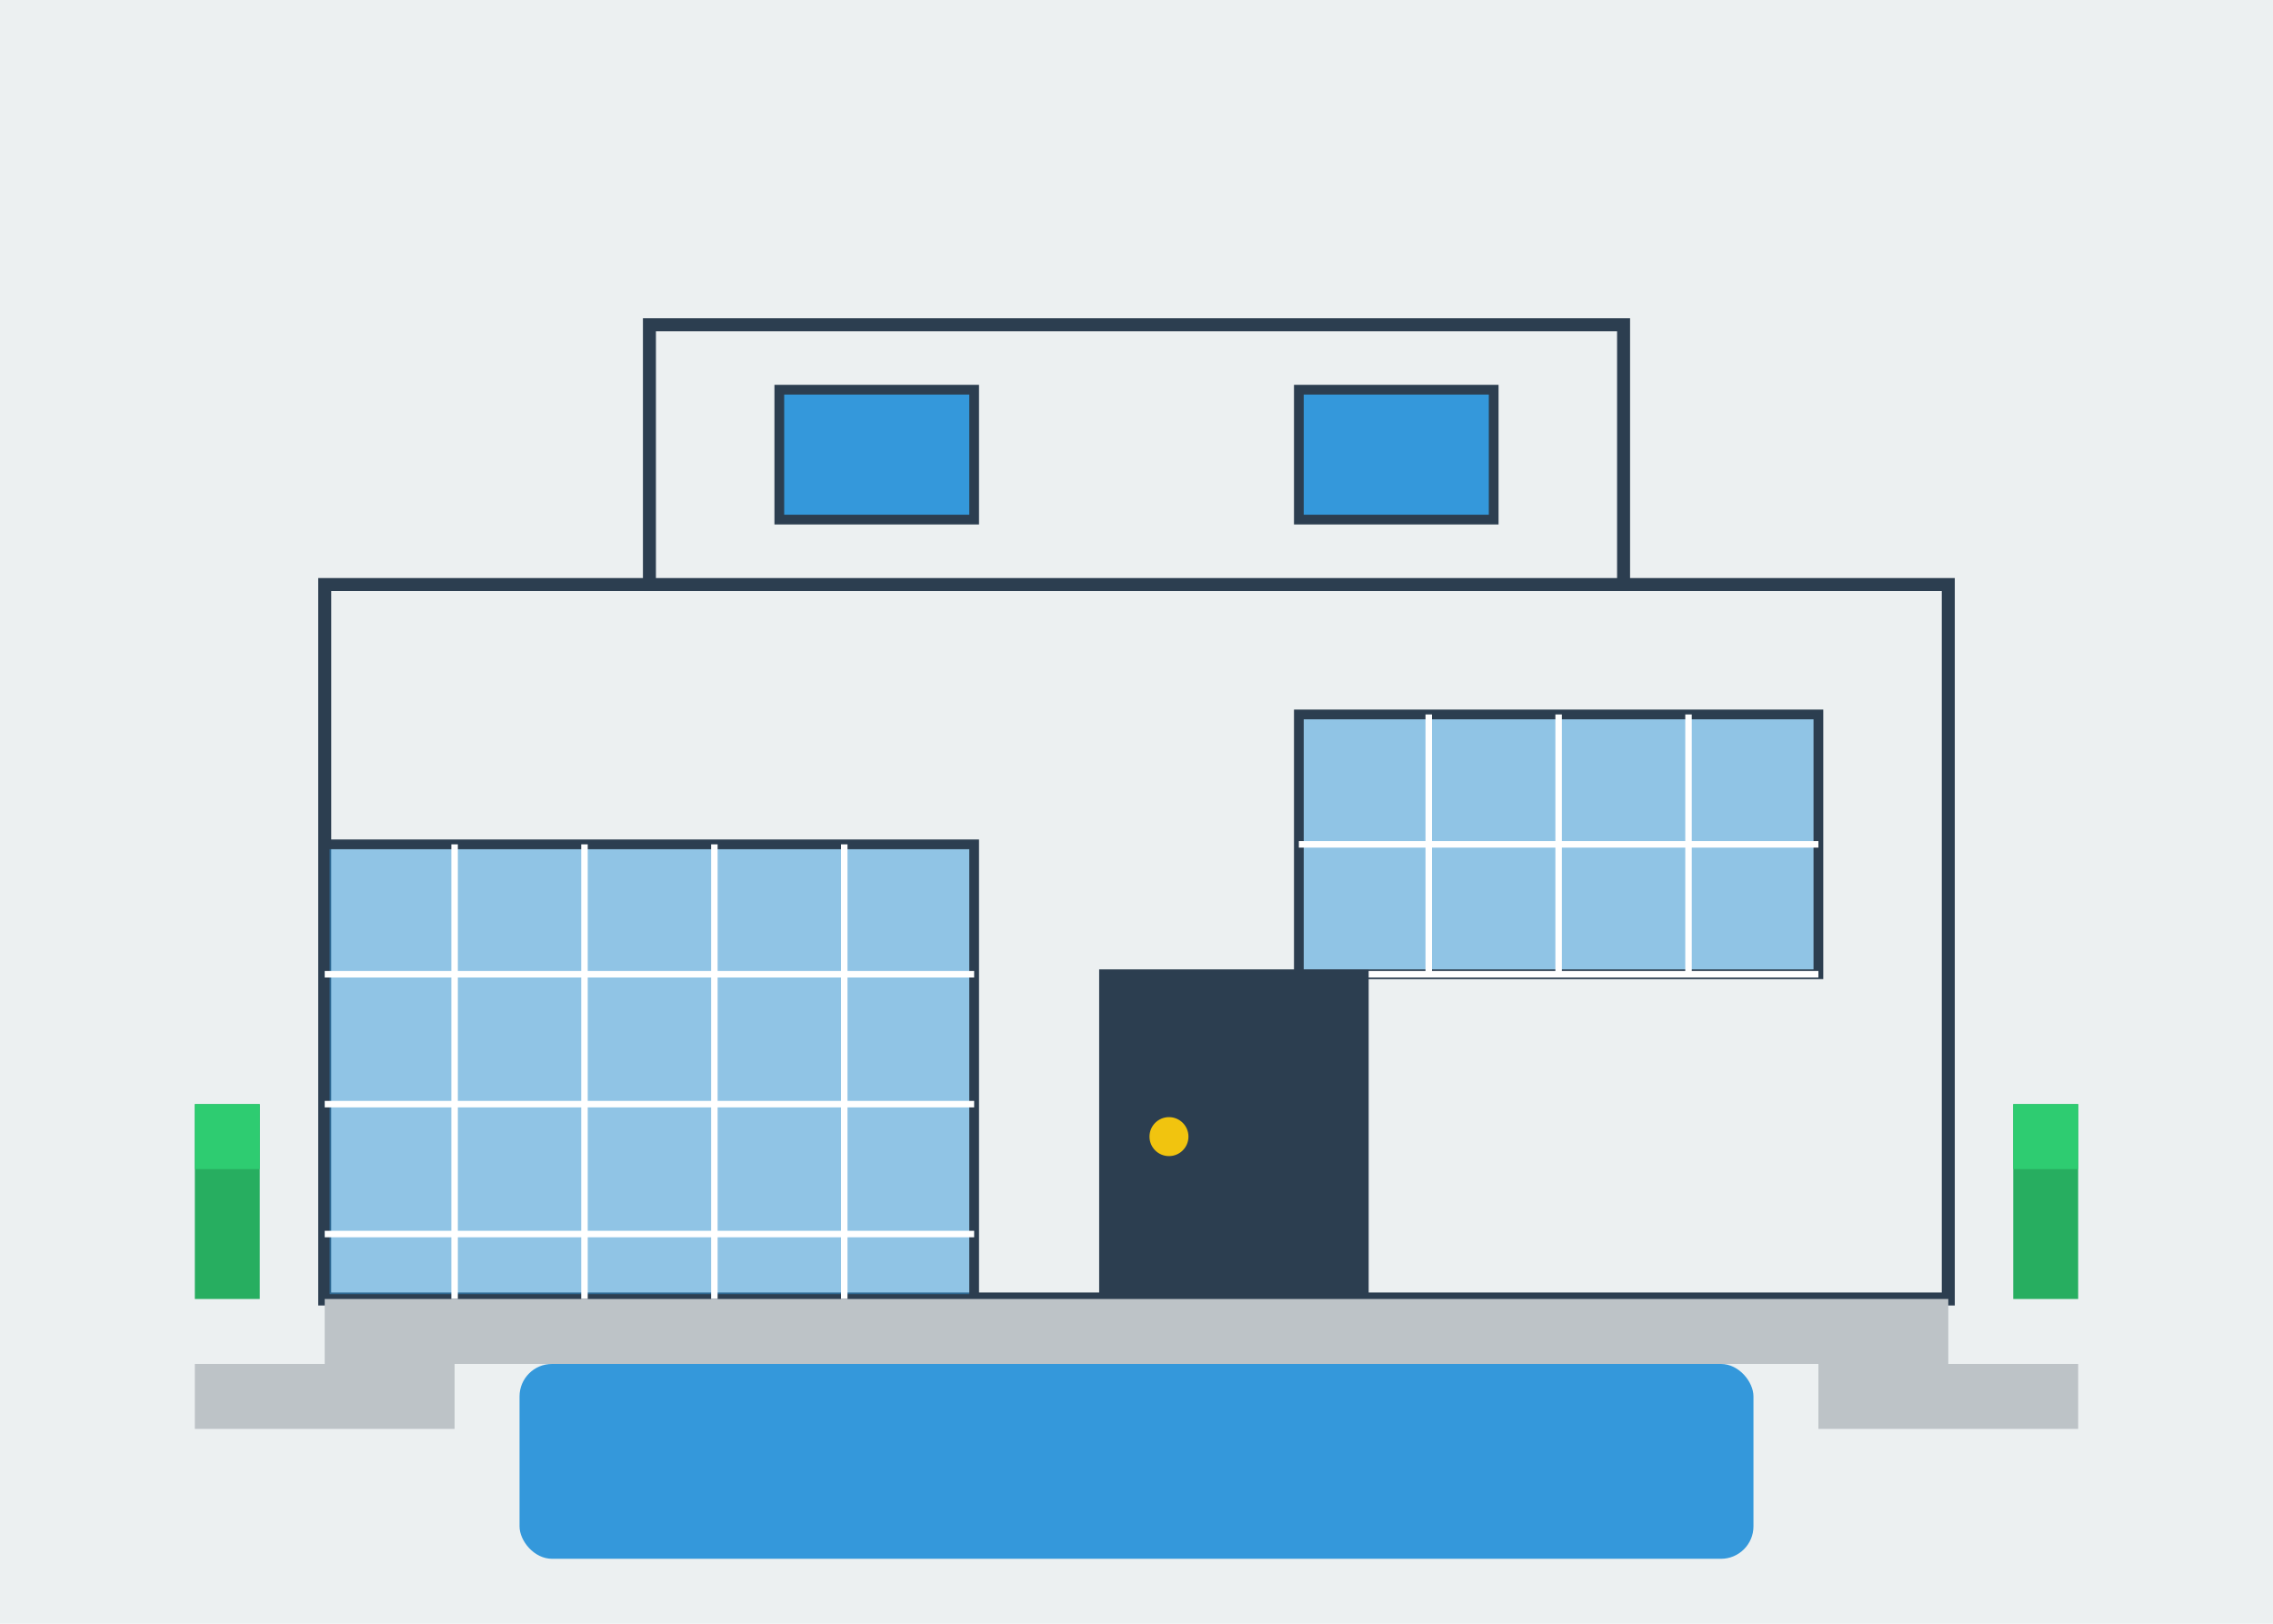 <svg width="350" height="250" viewBox="0 0 350 250" fill="none" xmlns="http://www.w3.org/2000/svg">
  <!-- Sky and background -->
  <rect width="350" height="250" fill="#ecf0f1"/>
  
  <!-- Modern house - main structure -->
  <rect x="50" y="90" width="250" height="110" fill="#ecf0f1" stroke="#2c3e50" stroke-width="2"/>
  
  <!-- Second floor structure -->
  <rect x="100" y="50" width="150" height="40" fill="#ecf0f1" stroke="#2c3e50" stroke-width="2"/>
  
  <!-- Glass walls -->
  <rect x="50" y="130" width="100" height="70" fill="#3498db" stroke="#2c3e50" stroke-width="1.5" fill-opacity="0.5"/>
  <path d="M50 150H150M50 170H150M50 190H150M70 130V200M90 130V200M110 130V200M130 130V200" stroke="#ffffff" stroke-width="1"/>
  
  <!-- Windows -->
  <rect x="200" y="110" width="80" height="40" fill="#3498db" stroke="#2c3e50" stroke-width="1.5" fill-opacity="0.5"/>
  <path d="M200 130H280M200 150H280M220 110V150M240 110V150M260 110V150" stroke="#ffffff" stroke-width="1"/>
  
  <rect x="120" y="60" width="30" height="20" fill="#3498db" stroke="#2c3e50" stroke-width="1.5"/>
  <rect x="200" y="60" width="30" height="20" fill="#3498db" stroke="#2c3e50" stroke-width="1.5"/>
  
  <!-- Door -->
  <rect x="170" y="150" width="40" height="50" fill="#2c3e50" stroke="#2c3e50" stroke-width="1.5"/>
  <circle cx="180" cy="175" r="3" fill="#f1c40f"/>
  
  <!-- Pool -->
  <rect x="80" y="210" width="190" height="30" rx="5" fill="#3498db"/>
  
  <!-- Terrace -->
  <rect x="50" y="200" width="250" height="10" fill="#bdc3c7"/>
  
  <!-- Modern landscaping -->
  <rect x="30" y="170" width="10" height="30" fill="#27ae60"/>
  <rect x="30" y="170" width="10" height="10" fill="#2ecc71"/>
  
  <rect x="310" y="170" width="10" height="30" fill="#27ae60"/>
  <rect x="310" y="170" width="10" height="10" fill="#2ecc71"/>
  
  <rect x="30" y="210" width="40" height="10" fill="#bdc3c7"/>
  <rect x="280" y="210" width="40" height="10" fill="#bdc3c7"/>
</svg>
